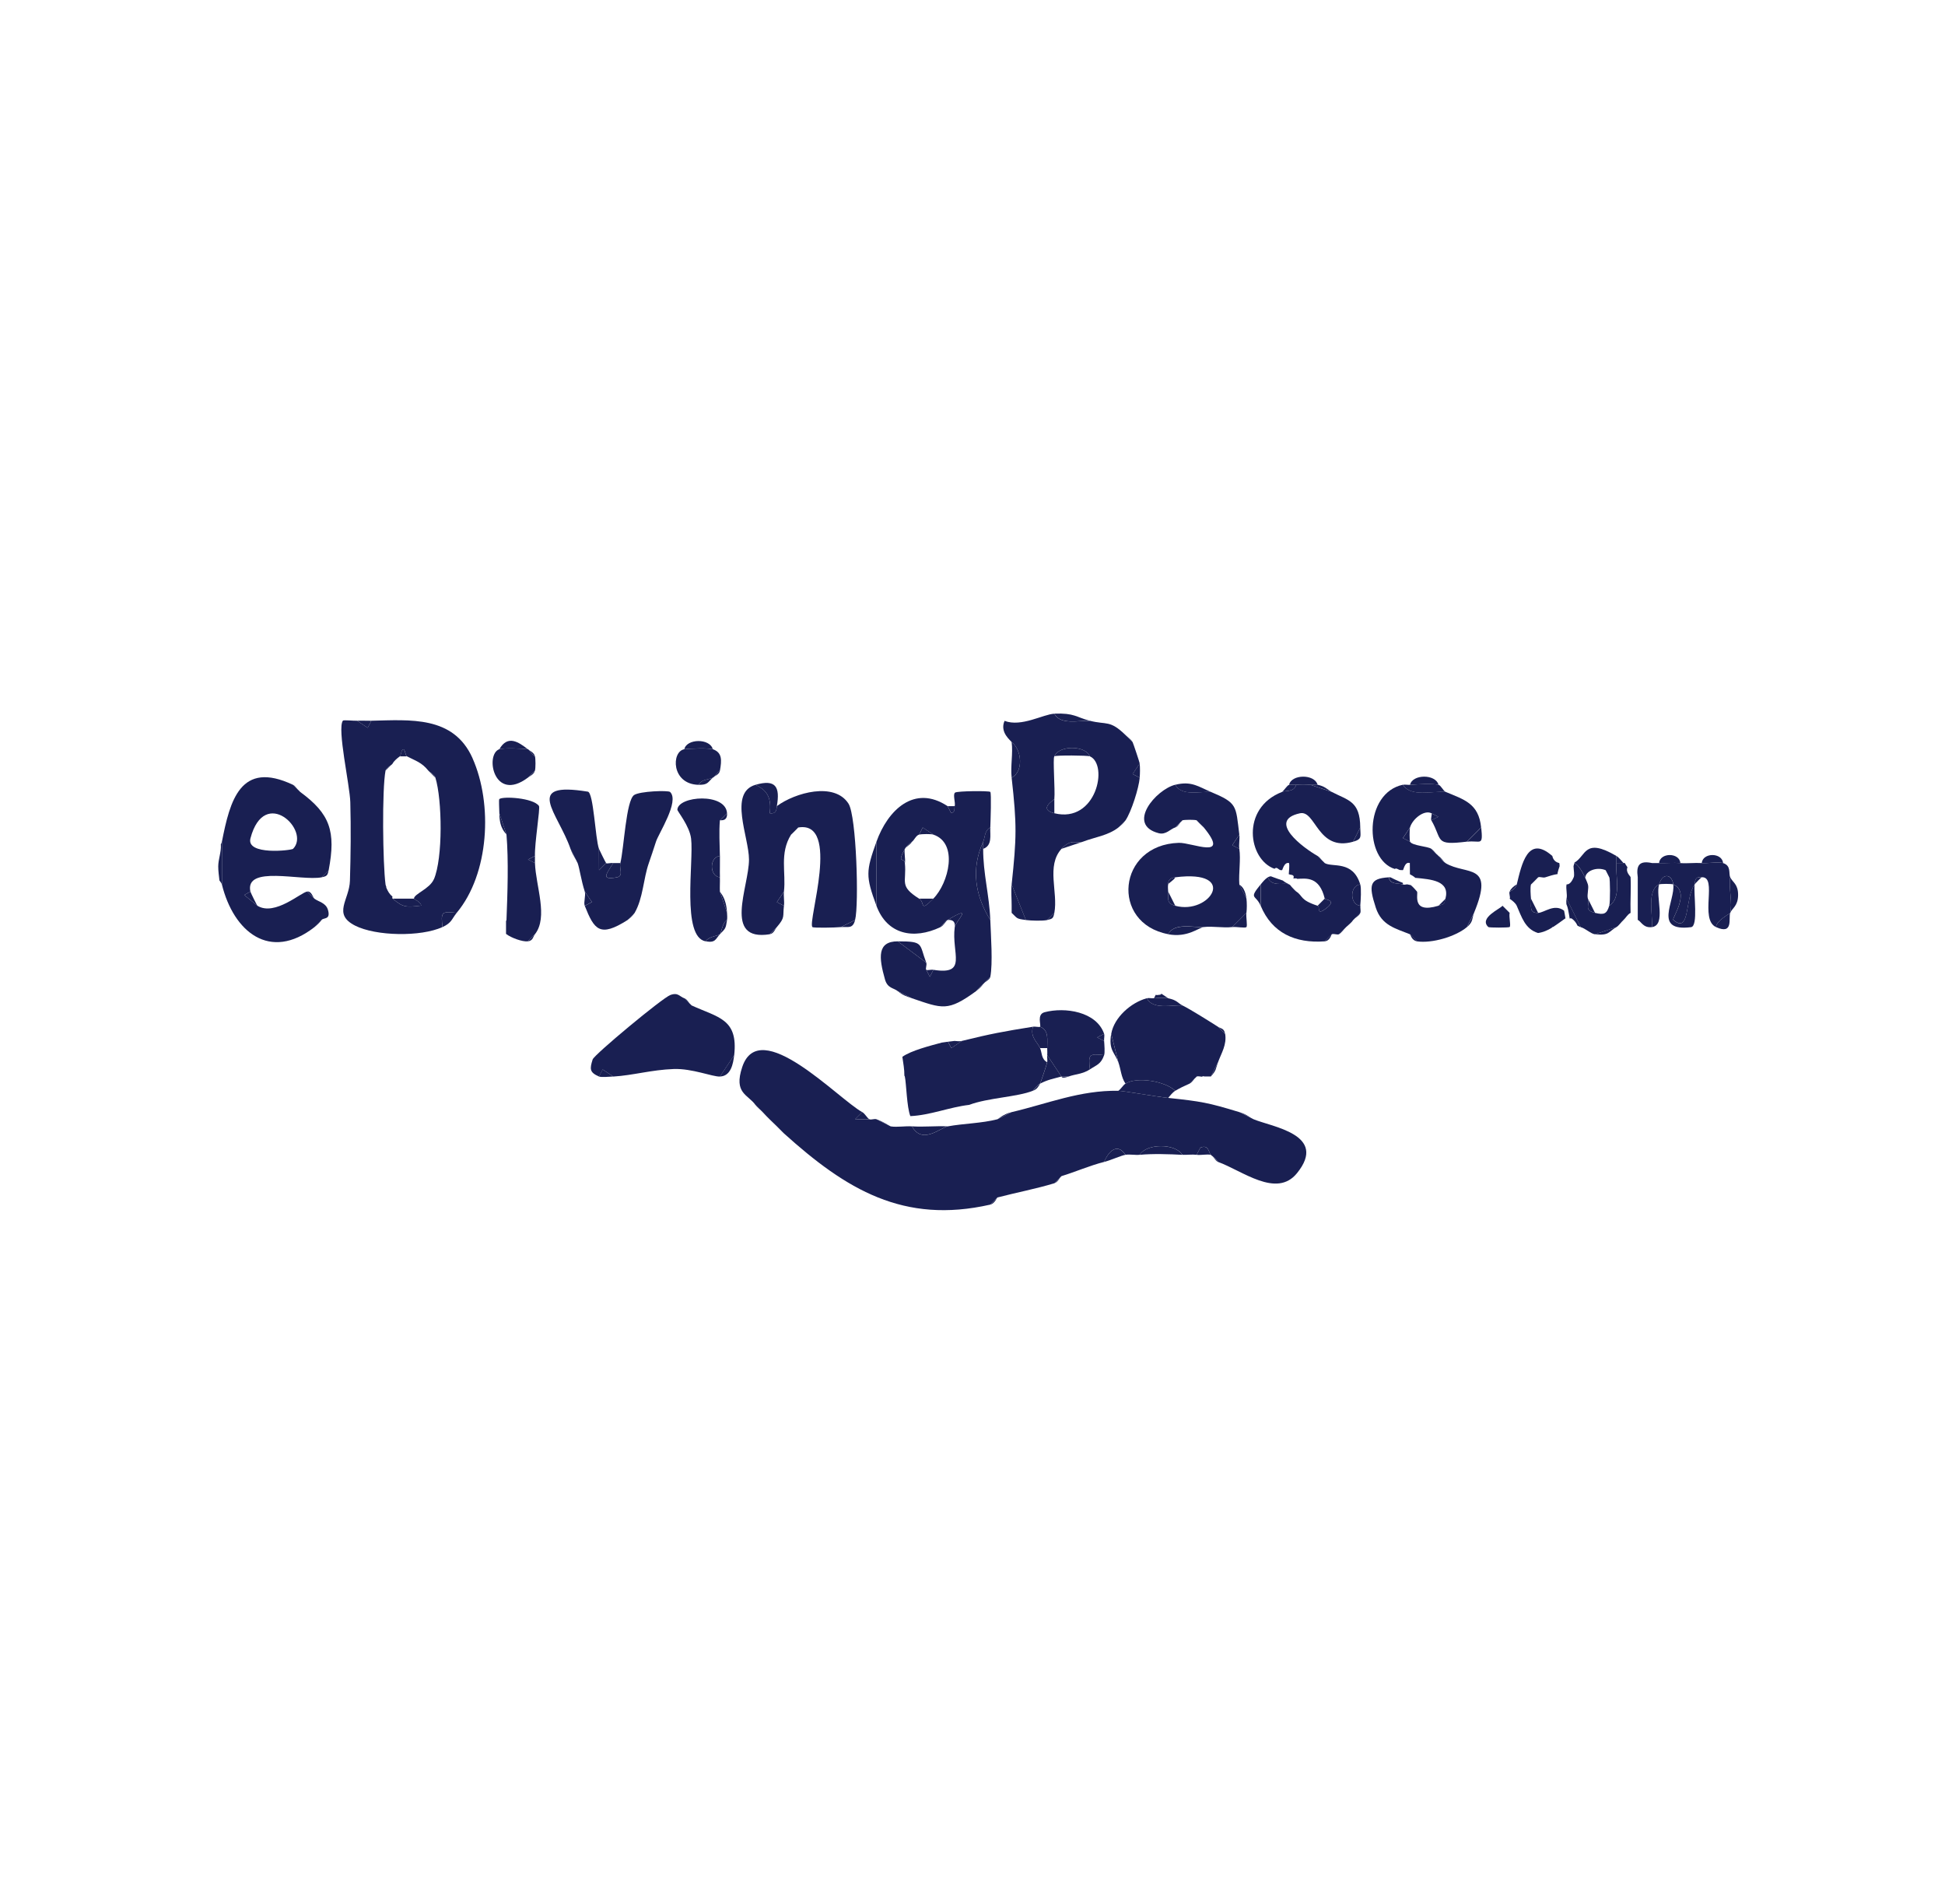 <?xml version="1.0" encoding="UTF-8"?>
<svg id="Layer_4" data-name="Layer 4" xmlns="http://www.w3.org/2000/svg" viewBox="0 0 472 462">
  <defs>
    <style>
      .cls-1 {
        fill: #191f52;
      }
    </style>
  </defs>
  <path class="cls-1" d="M183.34,268.12c-1.81-2.57-5.36-2.79-3.22-9.21,4.21-12.64,23.15,7.61,29.12,10.94l-1.72,1.71,3.45.02c.46.21,1.2-.19,1.73,0l3.45,1.73c1.56.25,3.49-.12,5.18,0,2.42,4.52,6.96.31,8.63,0,3.87-.71,8.21-.73,12.09-1.73l3.45-1.73c8.74-2.05,16.54-5.33,25.9-5.18,1.28.02,8.89,1.39,12.09,1.73,7.98.85,9.67,1.13,17.27,3.45l3.45,1.73c4.35,1.84,18.19,3.67,10.52,13.1-4.97,6.12-13.25-.62-19.15-2.75-.46-.7-1.11-1.19-1.73-1.73-.55-.48-.49-2.6-2.56-1.73l-.9,1.73c-1.12-.13-2.32.06-3.45,0-1.73-2.83-8.74-2.77-10.36,0-1.12.11-2.36-.16-3.45,0-1.93-2.89-4.04-1.03-5.18,1.73-3.55.9-6.85,2.38-10.36,3.45l-1.73,1.73c-4.5,1.36-9.26,2.26-13.81,3.45l-1.73,1.73c-21.05,4.78-34.98-3.66-50.07-17.27l-1.73-1.73c-1.27-1.23-2.22-2.1-3.45-3.45l-1.73-1.73Z"/>
  <path class="cls-1" d="M252.4,254.31c-.7-1.52-2.46-2.66-1.73-5.18-7.07,1.13-10.36,1.74-17.27,3.45l-2.54,1.74-.82-1.55c-.5.07-1,.13-1.5.21-2.78.75-7.42,1.92-9.56,3.45.21,1.52.51,3.03.49,4.56l.11.22c.37,1.72.47,7.47,1.34,9.61,4.86-.22,9.46-2.17,14.28-2.73,4.53-1.72,11.75-1.91,15.46-3.43.52-.57,1.05-1.37,1.73-1.73.16-.27,1.63-4.64,1.73-5.18-1.48-.79-1.24-2.4-1.73-3.45Z"/>
  <path class="cls-1" d="M166.08,242.22l1.73,1.73c6.48,2.97,11.35,3.24,10.36,12.09l-3.45,5.18c-1.85.06-6.75-1.99-11.22-1.83-5.4.19-9.81,1.53-14.67,1.83l-2.57-1.72-.88,1.72c-2.32-1.01-2.29-1.82-1.56-4.15.37-1.17,16.94-14.94,18.86-15.64s2.24.42,3.42.8Z"/>
  <path class="cls-1" d="M297.29,250.86l-1.73-1.73c-2.12-1.35-6.68-4.22-8.63-5.18-2.76-.1-7.17,1.08-8.63-1.73-3.82,1.03-7.94,4.64-8.63,8.63l1.73,6.91c.61,1.69.66,3.63,1.73,5.18,2.75-1.74,9.57-.64,12.09,1.73,1.06-.64,2.31-1.24,3.45-1.73l1.73-1.73c.37-.14.86.03,1.29.05.06-.05.13-.09.19-.11.13-.03.25,0,.36.04.02,0,.04,0,.06.01h1.55l1.73-3.45c.82-2.25,2.17-4.24,1.73-6.91Z"/>
  <path class="cls-1" d="M267.94,250.86l-1.69.86,1.69.86c.07.94.22,2.83,0,3.45-3.67-.41-3.87-.22-3.45,3.45-1.68,1.12-3.51,1.13-5.18,1.73h-1.73l-3.45-5.18c.06-.56,0-1.16,0-1.73-.02-1.9.49-4.34-1.73-5.18.29-.42-.85-2.99,1.09-3.51,4.96-1.31,12.6-.15,14.45,5.23Z"/>
  <path class="cls-1" d="M285.21,264.67c-.68.41-1.2,1.14-1.73,1.73-3.2-.34-10.81-1.71-12.09-1.73.67-.44,1.14-1.36,1.73-1.73,2.75-1.74,9.57-.64,12.09,1.73Z"/>
  <path class="cls-1" d="M257.58,261.21c-1.94.54-3.25.73-5.18,1.73.16-.27,1.63-4.64,1.73-5.18s-.06-1.16,0-1.73l3.45,5.18Z"/>
  <path class="cls-1" d="M254.13,254.31h-1.73c-.7-1.52-2.46-2.66-1.73-5.18.6-.1,1.6.18,1.73,0,2.21.84,1.71,3.28,1.73,5.18Z"/>
  <path class="cls-1" d="M286.93,280.21c-3.17-.17-7.27-.3-10.36,0,1.62-2.77,8.63-2.83,10.36,0Z"/>
  <path class="cls-1" d="M283.48,242.22c2.2.46,2.35,1.18,3.45,1.73-2.76-.1-7.17,1.08-8.63-1.73.48-.13,1.13.05,1.73,0,1-.09,2.59-.18,3.45,0Z"/>
  <path class="cls-1" d="M229.96,273.3c-1.67.31-6.21,4.52-8.63,0,2.85.19,5.77-.13,8.63,0Z"/>
  <path class="cls-1" d="M271.39,257.76c-.88-2.44-2.41-2.93-1.73-6.91l1.73,6.91Z"/>
  <path class="cls-1" d="M273.12,280.21c-1.06.16-3.44,1.28-5.18,1.73,1.14-2.75,3.25-4.62,5.18-1.73Z"/>
  <path class="cls-1" d="M267.94,256.03c-.77,2.22-1.84,2.37-3.45,3.45-.41-3.67-.22-3.87,3.45-3.45Z"/>
  <path class="cls-1" d="M281.45,241.37c-.2,0-.39.06-.58.07-.15,0-.28-.01-.41-.05l-.42.83c1-.09,2.59-.18,3.45,0l-1.64-1.1c-.08.13-.2.24-.39.25Z"/>
  <path class="cls-1" d="M231.68,252.57c-.54.06-1.09.12-1.63.2l.82,1.55,2.54-1.74c-.5.12-1.12.06-1.73,0Z"/>
  <path class="cls-1" d="M174.71,261.21l3.45-5.18c-.23,2.09-.79,5.1-3.45,5.18Z"/>
  <path class="cls-1" d="M293.84,261.21l1.73-3.45c-.63,1.73-.29,1.8-1.73,3.45Z"/>
  <path class="cls-1" d="M148.81,261.21c-.94.06-2.95.22-3.45,0l.88-1.72,2.57,1.72Z"/>
  <path class="cls-1" d="M210.97,271.57l-3.45-.02,1.72-1.71c.69.39,1.22,1.49,1.73,1.73Z"/>
  <path class="cls-1" d="M245.5,269.85l-3.45,1.73c.19-.05,1.4-1.25,3.45-1.73Z"/>
  <path class="cls-1" d="M304.2,271.57l-3.45-1.73c1.88.58,2.51,1.33,3.45,1.73Z"/>
  <path class="cls-1" d="M216.14,273.3l-3.45-1.73c1.82.66,3.26,1.7,3.45,1.73Z"/>
  <path class="cls-1" d="M293.84,280.21c-1-.21-2.33.13-3.45,0l.9-1.73c2.06-.87,2,1.24,2.56,1.73Z"/>
  <path class="cls-1" d="M167.8,243.95l-1.73-1.73c.78.25,1.29,1.53,1.73,1.73Z"/>
  <path class="cls-1" d="M297.29,250.86l-1.73-1.73c.81.51,1.5.36,1.73,1.73Z"/>
  <path class="cls-1" d="M267.94,252.58l-1.69-.86,1.69-.86c.15.43-.05,1.12,0,1.73Z"/>
  <path class="cls-1" d="M257.58,261.21h1.73c-1.8.64-1.64-.02-1.73,0Z"/>
  <path class="cls-1" d="M288.66,262.94l1.73-1.73c-.42.17-.97,1.41-1.73,1.73Z"/>
  <path class="cls-1" d="M250.68,264.67c.52-.57,1.05-1.37,1.73-1.73-.5.83-.75,1.33-1.73,1.73Z"/>
  <path class="cls-1" d="M185.07,269.85c-.53-.59-1.28-1.09-1.73-1.73l1.73,1.73Z"/>
  <path class="cls-1" d="M190.25,275.03c-.6-.54-1.14-1.16-1.73-1.73l1.73,1.73Z"/>
  <path class="cls-1" d="M295.57,281.93c-.62-.22-1.27-1.63-1.73-1.73.62.54,1.27,1.03,1.73,1.73Z"/>
  <path class="cls-1" d="M255.86,287.11l1.73-1.73c-.26.08-.82,1.45-1.73,1.73Z"/>
  <path class="cls-1" d="M240.32,292.29l1.73-1.73c-.12.03-.67,1.49-1.73,1.73Z"/>
  <path class="cls-1" d="M114.68,183.98c-4.63-10.38-15.19-9.29-24.57-9.1l-.88,1.72-2.57-1.72c-.76.05-3.28-.24-3.45-.01-1.44,1.93,1.69,15.67,1.8,19.78.17,6.29.1,12.77-.09,19.06-.14,4.66-4.29,8.06,1.24,10.88,5.07,2.58,15.95,2.76,21.21.36-.41-3.67-.22-3.87,3.45-3.45,7.9-9.44,8.8-26.41,3.85-37.52ZM105.27,213.37c-1,2.32-4.85,3.56-4.81,4.68,0,.18,1.67.76,1.75,1.69-3.69.44-4.4.45-6.93-1.69-.11-.09-.1-.29-.05-.54-.69-.48-1.12-1.28-1.45-2.05-.05-.12-.07-.22-.05-.34-.08-.16-.14-.32-.17-.52-.67-5.02-.88-23.04,0-27.62.14-.73,1.46-1.25,1.73-1.73.35-.64,1.12-1.28,1.73-1.73.34-.25.36-1.73.86-1.7.45.03.49,1.51.87,1.7,2.04,1.06,3.59,1.46,5.18,3.45.41.51,1.47.89,1.73,1.73,1.65,5.32,1.85,19.53-.37,24.67Z"/>
  <path class="cls-1" d="M231.68,195.61c.24-.82-.51-2.84.09-3.29.53-.4,8.25-.47,8.55-.17s.06,7.11,0,8.64c-1.47.79-1.24,2.38-1.73,3.45-2.95,6.52-2.03,12.96,1.73,18.99.14,3.8.64,10.52,0,13.81l-1.73,1.73c-.58.58-1.19,1.11-1.73,1.73-6.85,5-8.14,4.24-15.54,1.73l-3.45-1.73c-1-.82-2.49-.65-3.11-2.85-1.51-5.32-1.92-9.24,3.11-9.24l6.91,5.18c.21.55-.26,1.48,0,1.73l.88,1.7.85-1.7c8.44,1.36,4.34-4.02,5.18-10.36.19-1.41,4.89-5.71-1.73-1.73-.45.04-1.2,1.27-1.73,1.73-6.54,3.11-12.97,1.79-15.54-5.18v-15.54c2.74-7.66,9.19-13.99,17.27-8.63l.86,1.69c1.11-.31.68-1.09.86-1.69ZM223.05,202.51c-.75.18-1.21,1.38-1.73,1.73s-1.44,1.19-1.73,1.73c-2.04,3.8-.15,1.94,0,3.45.46,4.71-1.48,5.51,3.45,8.63,1.51.95.03,3.45,3.45,0,3.73-3.76,6.16-13.48,0-15.54l-2.57-1.72-.88,1.72Z"/>
  <path class="cls-1" d="M264.49,174.89c4.1,1.05,4.8-.26,8.63,3.45l1.73,1.73c.17.32,1.7,4.91,1.73,5.18l-1.72,2.57,1.72.88c-.21,2.54-2.05,8.3-3.45,10.36l-1.73,1.73c-2.5,1.96-5.82,2.36-8.63,3.45-1.47.57-2.78-.93-5.18,1.73-3.75,4.15-.78,10.5-1.73,15.54l-1.73,1.73c-1.15.25-3.88.16-5.18,0l-3.45-8.63c1.21-11.4,1.28-14.44,0-25.9,2.95-1.52,2.47-6.8,0-8.63-.04-.27-3-2.29-1.72-5.17,4.07,1.58,9.45-1.64,12.08-1.73,1.46,2.8,5.87,1.62,8.63,1.73ZM255.86,183.52c-.41.41.22,8.14,0,10.36-.02.25-4.06,2.44,0,3.45,10.19,2.53,13.19-11.8,8.63-13.81-1.13-2.72-7.5-2.72-8.63,0Z"/>
  <path class="cls-1" d="M71.12,190.43l1.73,1.73c7.25,5.31,8.7,9.56,6.91,18.99l-1.73,1.73c-4.97.94-18.64-3.02-17.27,3.45l-1.49.84,3.21,2.61c4.23,2.59,10.62-3.32,12.09-3.45l1.73,1.73c1.06.79,2.8.98,3.3,2.76.69,2.46-1.15,1.78-1.57,2.42l-1.73,1.73c-10.8,8.4-19.62,1.13-22.45-10.36v-10.36c1.95-9.94,4.46-19.89,17.27-13.81ZM71.12,205.96c4.33-4.37-6.93-15.43-10.34-2.55-1.11,4.2,9.95,2.94,10.34,2.55Z"/>
  <path class="cls-1" d="M183.34,190.43c3.12,1.43,3.85,3.49,3.47,6.9,1.93.29,1.61-1.65,1.71-1.73,4.43-3.28,14-5.95,17.4-.58,1.92,3.03,2.55,24.45,1.59,28.2l-3.45,1.73c-1.42.14-6.67.24-6.91,0-1.24-1.26,7-25.97-3.45-24.16l-1.73,1.73c-2.85,4.55-1.19,9.22-1.73,13.81l-1.72,2.57,1.72.88c-.32,2.72.35,2.74-1.73,5.18l-1.73,1.73c-11.42,1.81-5.02-11.46-5.02-18.13,0-5.45-5.01-16.22,1.57-18.13Z"/>
  <path class="cls-1" d="M293.84,192.15c6.5,2.73,6.03,3.29,6.91,10.36l-1.72,2.57,1.72.88c.39,2.61-.19,5.84,0,8.63l1.73,3.45c.12,1.01.12,2.45,0,3.45l-3.45,3.45c-2.25.27-4.66-.26-6.91,0-2.76.1-7.17-1.08-8.63,1.73-14.08-2.64-12.36-21.7,2.57-22.16,3.25-.1,12.63,4.28,6.06-3.74l-1.73-1.73c-.54-.17-2.85-.16-3.45,0l-1.73,1.73c-1.16.35-2.26,1.86-4.02,1.4-7.96-2.05-.67-10.61,4.02-11.76,1.46,2.8,5.87,1.62,8.63,1.73ZM283.48,214.6c-.1.5-.03,1.2,0,1.73.11,1.7-.52,2.84,1.73,3.45,8.44,2.31,15.53-8.89,0-6.91-1.04.13-1.76.55-1.73,1.73Z"/>
  <path class="cls-1" d="M350.81,209.42c-.73-.42-1.16-1.15-1.73-1.73-.57-.58-1.22-1.08-1.73-1.73-.93-.63-4.57-.73-5.18-1.73l-1.72-.88,1.72-2.58c.6-2.03,3.39-4.32,5.18-3.45l1.69.86-1.69.86c2.79,4.85.65,6.15,8.63,5.18l3.45-3.45c-.6-5.87-4.17-6.75-8.63-8.63-3.25-.25-8.43,1.33-10.36-1.73-9.46,2.03-9.42,18.15-1.96,20.44.16-.12.37-.13.56-.04.21.1.42.2.63.29.25.02.5.04.76.04.2,0,.42-2.13,1.7-1.73l.02,2.73c.44.22.86.47,1.24.8.02.02.03.04.04.06,3.9.37,8.47.68,7.35,5.05-.37,1.43-.25,1.28-1.73,1.73-6.66,2.01-4.79-2.94-5.18-3.45-.28-.37-1.06-1.2-1.5-1.56-.3-.05-.6-.11-.9-.19-.35.05-.74.14-1.05.03-1.2-.42-2.95.16-3.45-1.73-4.55.3-4.94,1.74-3.09,7.39,1.42,4.32,4.83,5.02,8.27,6.42l1.73,1.73c3.62.52,9.3-1.13,12.09-3.45l1.73-3.45c5.12-12.34-1.86-9.06-6.91-12.09Z"/>
  <path class="cls-1" d="M330.1,219.78c-2.6-.24-2.6-4.94,0-5.18-1.82-5.93-6.76-4.07-8.63-5.18l-1.73-1.73c-3.42-1.92-12.42-8.58-4.29-10.35,3.88-.85,4.25,9.37,12.92,6.9l1.73-3.45c-.05-6.46-2.95-6.56-6.91-8.63l-5.18-1.73c-1.05-.1-2.42-.12-3.45,0-.64,1.86-2.34,1.29-3.45,1.73-10.11,3.93-8.18,16.43-1.81,18.65.14-.2.45-.3.66-.15.21.15.44.3.66.45.16.02.32.04.49.04.13,0,.49-2.02,1.7-1.74.16.69-.03,1.91-.06,2.71.23.07.47.14.71.17.27.04.5.2.5.5,0,.12-.06.25-.14.34.22.01.44.02.66,0,.14,0,.25.04.33.12,2.22-.11,5.38-.6,6.67,4.8.07.31,3.33.27,0,2.61-2.06,1.45-1.04-.66-1.72-.88-4.39-1.43-3.5-2.36-5.18-3.45-.76-.49-1.31-1.51-1.73-1.73-1.02-.53-4.27.77-5.18-1.73-.71.45-1.2,1.08-1.73,1.73v5.18c2.73,6.59,8.38,9.16,15.54,8.63l1.73-1.73c.54-.19,1.31.22,1.73,0l1.73-1.73c.56-.51,1.35-1.13,1.73-1.73l1.73-1.73c.13-.46-.05-1.13,0-1.73Z"/>
  <path class="cls-1" d="M138.45,205.97c-3.04-8.79-11.63-16.44,4.2-13.88,1.4.23,1.79,11.27,2.7,13.88l.02,5.18,1.71-1.72c.19.22,1.16-.13,1.73,0-1.63,2.62-3.12,4.17.85,3.46,1.77-.32.55-2.1.88-3.46.89-3.62,1.38-15.19,3.34-16.52,1.39-.94,8.29-1.18,8.74-.74,2.34,2.28-2.83,10.1-3.44,12.08l-1.73,5.18c-1.34,3.83-1.37,8.49-3.45,12.09l-1.73,1.73c-6.7,4.26-8.05,2.39-10.36-3.45l1.74-.92-1.74-2.54c-.89-2.75-1.24-5.55-1.73-6.91l-1.73-3.45Z"/>
  <path class="cls-1" d="M129.82,207.69l-1.69.86,1.69.86c.22,5.7,3.26,13.1,0,17.27l-1.73,1.73c-1.35.14-4.05-.87-5.18-1.73v-3.45c.25-6.41.53-14.44,0-20.72l-1.73-5.18c0-.98-.18-3.31,0-3.45.95-.72,8.23-.28,9.61,1.68.35.5-1.09,9.13-.97,12.13Z"/>
  <path class="cls-1" d="M176.43,197.33l-1.73,1.73c-.24,2.74-.05,5.84,0,8.63-2.6.24-2.6,4.94,0,5.18.04,1.15-.05,2.31,0,3.45l1.73,5.18c.03.54.09,1.2,0,1.73-1.2.69-1.31,3.03-1.73,3.45s-2.77.53-3.45,1.73c-5.91-1.03-2.86-19.37-3.54-24.94-.38-3.1-3.35-6.62-3.33-7.01.18-3.36,11.77-4.18,12.05.87Z"/>
  <path class="cls-1" d="M400.88,209.42c.57.02,1.15-.02,1.73,0,1.72.04,3.48-.13,5.18,0s3.47-.11,5.18,0c1.58.1,4.05-.36,5.18,0,2.04.65,1.29,2.53,1.73,3.45-.42,2.55.61,6.44,0,8.63-.07.24-3.33,1.8-3.45,3.45-4.08-1.86.47-12.28-3.45-12.09-1.49-.15-1.58.43-1.73,1.73-2.43,3.43-1.02,12.13-5.18,8.62-.42-.36,4.25-6.73,0-8.62-.33-2.49-2.58-2.91-3.45,0-3.07,1.48-1.46,7.54-1.73,10.36-2.13.3-2.69-1.47-3.45-1.73v-10.36c-.43-2.96.42-4.09,3.45-3.45Z"/>
  <path class="cls-1" d="M376.55,225.12l.16-.16c.06-.02.12-.03.18-.04.99-.62,1.93-1.34,2.85-2,.05-.04.1-.05.16-.07-.1-.61-.2-1.22-.33-1.83,0-.02,0-.03-.01-.05-2.38-1.8-4.78.49-6.3.54-2.37.08-1.55-1.77-1.73-3.45-.09-.91-.21-2.82,0-3.45l1.73-1.73c.41-.22,1.17.18,1.73,0,.99-.32,2-.65,3.01-.8-.02-.09-.03-.18-.01-.27.14-.54.27-1.09.48-1.61,0-.05,0-.08,0-.14,0-.23-.02-.44-.07-.65-.94-.2-1.48-.78-1.69-1.71-5.98-5.27-7.46,2.1-8.63,6.91-.19.77-.97,1.43-1.73,1.73-.23.52.26,1.4,0,1.73.64.45,1.41,1.01,1.73,1.73,1.18,2.65,1.99,5.62,5.16,6.59,1.18-.16,2.28-.63,3.31-1.25Z"/>
  <path class="cls-1" d="M395.71,212.87c-.01-.27-1.27-1.18-.77-2.44-.24-.33-.46-.68-.66-1.04-.1,0-.2,0-.3.02h-1.73c-.25,3.25,1.33,8.43-1.73,10.36-.6,1.96-1.21,2.28-3.45,1.73-2.77-.69-1.24-1.79-1.73-3.45-.28-.97.29-2.52,0-3.45-.32-1.04-1.94-4.75-3.29-5.14-.06.23-.13.47-.2.7.03.98.29,2.13.04,2.72-.88,2.08-1.7,1.61-1.73,1.73-.21,1.06.24,2.45,0,3.45l3.45,6.91c1.09.29,2.47,1.62,3.45,1.73l5.18-1.73c.61-.35,1.14-1.2,1.73-1.73.58-.51.96-1.36,1.73-1.73-.1-2.87.14-5.77,0-8.63Z"/>
  <path class="cls-1" d="M172.98,181.79c2.3.81,2.18,2.66,1.73,5.18-.66.42-1.16,1.43-1.73,1.73-.96.51-2.67.3-3.45,1.73-6.66-.13-6.65-8.13-3.45-8.63,1.29-.2,6.05-.3,6.91,0Z"/>
  <path class="cls-1" d="M128.09,181.79c.32.04,1.06,1.41,1.73,1.73.17.6.17,2.87,0,3.45l-1.73,1.73c-8.29,6.2-10.46-5.7-6.91-6.91.95-.32,5.5-.18,6.91,0Z"/>
  <path class="cls-1" d="M392.25,209.42v-1.73c-7.82-4.58-7.3-.01-10.15,1.6-.01.05-.03.11-.05.16.93.27,1.97,2.08,2.65,3.54.09-1.7,2.82-2.73,4.95-1.84l.87,1.71c.23.26.27,6.03,0,6.91,3.06-1.93,1.47-7.11,1.73-10.36Z"/>
  <path class="cls-1" d="M238.59,205.97c-.03,5.95,1.5,11.22,1.73,17.27-3.75-6.04-4.68-12.47-1.73-18.99v1.73Z"/>
  <path class="cls-1" d="M212.69,219.78c-2.65-7.19-2.55-8.39,0-15.54v15.54Z"/>
  <path class="cls-1" d="M406.06,214.6c4.25,1.88-.42,8.26,0,8.62,4.16,3.51,2.75-5.18,5.18-8.62-.28,2.36.93,10.14-.87,10.37-9.34,1.17-3.78-6.4-4.31-10.37Z"/>
  <path class="cls-1" d="M366.35,221.5c-.21.98.36,3.17-.01,3.44-.24.17-4.97.18-5.16,0-2.38-2.21,2.93-4.43,3.44-5.17l1.73,1.73Z"/>
  <path class="cls-1" d="M183.34,190.43c4.95-1.44,5.99.53,5.18,5.18-.1.07.22,2.02-1.71,1.73.38-3.42-.35-5.47-3.47-6.9Z"/>
  <path class="cls-1" d="M349.09,190.43c.58.13,1.18,1.5,1.73,1.73-3.25-.25-8.43,1.33-10.36-1.73.51-.11,1.14.05,1.73,0,1.8-.14,5.4-.34,6.91,0Z"/>
  <path class="cls-1" d="M400.88,224.96c.26-2.82-1.34-8.88,1.73-10.36-.88,2.95,1.8,9.86-1.73,10.36Z"/>
  <path class="cls-1" d="M224.78,233.59l-6.91-5.18c6.44,0,5.15.58,6.91,5.18Z"/>
  <path class="cls-1" d="M53.58,204.92s.02.05.02.08c.1,1.78-.63,3.47-.64,5.23,0,1.14.17,2.27.29,3.4.28.38.52.69.59.97v-10.36c-.04.23-.14.45-.27.68Z"/>
  <path class="cls-1" d="M248.95,223.23c-2.49-.31-2.02-.43-3.45-1.73v-1.73c.01-1.7-.18-3.51,0-5.18l3.45,8.63Z"/>
  <path class="cls-1" d="M292.11,224.96c-1.3.15-3.91,2.61-8.63,1.73,1.46-2.8,5.87-1.62,8.63-1.73Z"/>
  <path class="cls-1" d="M293.84,192.15c-2.76-.1-7.17,1.08-8.63-1.73,3.91-.97,5.58.44,8.63,1.73Z"/>
  <path class="cls-1" d="M380.54,220.74c.16.72.26,1.45.39,2.17.14-.11.32-.14.52,0,.62.43,1.07,1.02,1.36,1.69.28.16.55.29.81.36l-3.45-6.91c-.09.39-.08.85-.05,1.32.2.44.32.91.42,1.37Z"/>
  <path class="cls-1" d="M311.29,213.65c-.98-.3-1.94-.68-2.91-1.03-.29.06-.54.13-.72.25.91,2.5,4.16,1.19,5.18,1.73v-.02c-.55-.25-1.07-.55-1.54-.93Z"/>
  <path class="cls-1" d="M419.88,221.5c.61-2.19-.42-6.08,0-8.63.61,1.28,1.93,1.63,1.91,4.31s-1.43,3.14-1.91,4.33Z"/>
  <path class="cls-1" d="M245.5,188.7c-.31-2.78.36-5.89,0-8.63,2.47,1.84,2.95,7.11,0,8.63Z"/>
  <path class="cls-1" d="M264.49,174.89c-2.76-.1-7.17,1.08-8.63-1.73,4.9-.18,5.23.85,8.63,1.73Z"/>
  <path class="cls-1" d="M349.09,190.43c-1.5-.34-5.1-.14-6.91,0,.55-2.59,6.19-2.69,6.91,0Z"/>
  <path class="cls-1" d="M319.74,190.43c-.54-.11-1.16.06-1.73,0-1.05-.1-2.42-.12-3.45,0-.6.07-1.26-.14-1.73,0,.55-2.59,6.19-2.69,6.91,0Z"/>
  <path class="cls-1" d="M172.98,181.79c-.86-.3-5.61-.2-6.91,0,.55-2.59,6.19-2.69,6.91,0Z"/>
  <path class="cls-1" d="M128.09,181.79c-1.4-.18-5.96-.32-6.91,0,2.04-3.58,4.69-1.71,6.91,0Z"/>
  <path class="cls-1" d="M174.71,212.87c-2.6-.24-2.6-4.94,0-5.18.03,1.72-.05,3.46,0,5.18Z"/>
  <path class="cls-1" d="M238.59,205.97v-1.73c.48-1.07.25-2.66,1.73-3.45-.09,1.88.54,4.36-1.73,5.18Z"/>
  <path class="cls-1" d="M392.25,224.96c-1.97,1.14-1.71,2.11-5.18,1.73l5.18-1.73Z"/>
  <path class="cls-1" d="M110.83,221.5c-1.21,1.45-1.15,2.4-3.45,3.45-.41-3.67-.22-3.87,3.45-3.45Z"/>
  <path class="cls-1" d="M407.79,209.42c-1.7-.13-3.46.04-5.18,0,.24-2.6,4.94-2.6,5.18,0Z"/>
  <path class="cls-1" d="M418.15,209.42c-1.13-.36-3.6.1-5.18,0,.24-2.6,4.94-2.6,5.18,0Z"/>
  <path class="cls-1" d="M62.48,219.78l-3.21-2.61,1.49-.84c.04.19,1.56,3.35,1.73,3.45Z"/>
  <path class="cls-1" d="M150.54,209.42c-.33,1.36.89,3.15-.88,3.46-3.96.71-2.47-.84-.85-3.46h1.73Z"/>
  <path class="cls-1" d="M359.45,200.79c.49,4.75-.15,3.05-3.45,3.45l3.45-3.45Z"/>
  <path class="cls-1" d="M122.91,202.51c-.02-.27-1.74-1.22-1.73-5.18l1.73,5.18Z"/>
  <path class="cls-1" d="M419.88,221.5c-.48,1.21.89,5.43-3.45,3.45.12-1.65,3.39-3.22,3.45-3.45Z"/>
  <path class="cls-1" d="M302.47,221.5c-.13,1.04.3,3.14,0,3.45s-2.41-.12-3.45,0l3.45-3.45Z"/>
  <path class="cls-1" d="M157.44,209.42l1.73-5.18c-.59,1.91-1.08,3.34-1.73,5.18Z"/>
  <path class="cls-1" d="M323.19,192.15l-5.18-1.73c.57.06,1.19-.11,1.73,0,1.86.38,2.27,1.11,3.45,1.73Z"/>
  <path class="cls-1" d="M305.92,219.78c-1.16-2.8-3-1.5,0-5.18v5.18Z"/>
  <path class="cls-1" d="M176.43,221.5l-1.73-5.18c.01.27,1.54,1.35,1.73,5.18Z"/>
  <path class="cls-1" d="M262.76,204.24l-5.18,1.73c2.4-2.65,3.71-1.16,5.18-1.73Z"/>
  <path class="cls-1" d="M229.96,223.23c6.61-3.98,1.91.31,1.73,1.73.17-1.29-.45-1.85-1.73-1.73Z"/>
  <path class="cls-1" d="M147.08,209.42l-1.71,1.72-.02-5.18c.06.18,1.6,3.31,1.73,3.45Z"/>
  <path class="cls-1" d="M330.1,219.78c-2.6-.24-2.6-4.94,0-5.18.29.93.12,3.88,0,5.18Z"/>
  <path class="cls-1" d="M342.18,204.24l-1.72-.88,1.72-2.58c-.16.53-.13,3.24,0,3.45Z"/>
  <path class="cls-1" d="M300.75,205.97l-1.72-.88,1.72-2.57c.14,1.11-.16,2.35,0,3.45Z"/>
  <path class="cls-1" d="M140.18,209.42c-.24-.67-1.16-1.81-1.73-3.45l1.73,3.45Z"/>
  <path class="cls-1" d="M339.57,213.87c-.72-.3-1.45-.63-2.15-1-.14,0-.28,0-.42.01.5,1.88,2.26,1.31,3.45,1.73v-.38c-.3-.11-.6-.23-.89-.35Z"/>
  <path class="cls-1" d="M406.06,214.6c-.4-.18-3.11-.17-3.45,0,.87-2.91,3.12-2.49,3.45,0Z"/>
  <path class="cls-1" d="M302.47,218.05l-1.73-3.45c.01.19,1.36.43,1.73,3.45Z"/>
  <path class="cls-1" d="M141.9,219.78c-.33-.83.31-2.51,0-3.45l1.74,2.54-1.74.92Z"/>
  <path class="cls-1" d="M190.25,219.78l-1.72-.88,1.72-2.57c-.13,1.12.13,2.33,0,3.45Z"/>
  <path class="cls-1" d="M355.99,224.96l1.73-3.45c-.54,1.29-.15,2.14-1.73,3.45Z"/>
  <path class="cls-1" d="M122.8,223.46v3.13s.07.06.11.09v-3.45c0,.08-.05.16-.11.23Z"/>
  <path class="cls-1" d="M174.71,226.68c.42-.42.53-2.77,1.73-3.45-.35,2.16-.34,1.99-1.73,3.45Z"/>
  <path class="cls-1" d="M207.51,223.23c-.58,2.29-1.77,1.56-3.45,1.73l3.45-1.73Z"/>
  <path class="cls-1" d="M174.71,226.68c-1.11,1.18-1.03,2.15-3.45,1.73.69-1.2,3.03-1.31,3.45-1.73Z"/>
  <path class="cls-1" d="M221.32,242.22c-1.46-.5-2.18-.69-3.45-1.73l3.45,1.73Z"/>
  <path class="cls-1" d="M90.11,174.89l-.88,1.72-2.57-1.72c1.14-.07,2.31.02,3.45,0Z"/>
  <path class="cls-1" d="M276.57,188.7l-1.72-.88,1.72-2.57c.11,1.07.09,2.38,0,3.45Z"/>
  <path class="cls-1" d="M172.98,188.7c-1.24,1.13-1.19,1.77-3.45,1.73.78-1.43,2.5-1.22,3.45-1.73Z"/>
  <path class="cls-1" d="M314.56,190.43c-.64,1.86-2.34,1.29-3.45,1.73.58-.44,1.21-1.58,1.73-1.73.47-.14,1.13.07,1.73,0Z"/>
  <path class="cls-1" d="M328.37,204.24l1.73-3.45c.02,2.16.55,2.8-1.73,3.45Z"/>
  <path class="cls-1" d="M328.37,223.23l1.73-1.73c-.22.76-1.4,1.22-1.73,1.73Z"/>
  <path class="cls-1" d="M78.02,212.87l1.73-1.73c-.25,1.3-.42,1.48-1.73,1.73Z"/>
  <path class="cls-1" d="M285.21,200.79l1.73-1.73c-.37.1-.99,1.51-1.73,1.73Z"/>
  <path class="cls-1" d="M76.29,224.96l1.73-1.73c-.41.61-1.13,1.27-1.73,1.73Z"/>
  <path class="cls-1" d="M393.98,209.42h-1.73v-1.73c.67.39,1.19,1.16,1.73,1.73Z"/>
  <path class="cls-1" d="M76.29,218.05l-1.73-1.73c1.08-.1,1.37,1.46,1.73,1.73Z"/>
  <path class="cls-1" d="M228.23,224.96c.53-.45,1.28-1.68,1.73-1.73-.47.28-.92,1.34-1.73,1.73Z"/>
  <path class="cls-1" d="M186.79,226.68l1.73-1.73c-.48.56-.73,1.57-1.73,1.73Z"/>
  <path class="cls-1" d="M271.39,200.79l1.73-1.73c-.47.69-1.08,1.22-1.73,1.73Z"/>
  <path class="cls-1" d="M324.92,226.68l1.73-1.73c-.57.52-1.06,1.38-1.73,1.73Z"/>
  <path class="cls-1" d="M347.36,199.06c-.25-.43.27-1.6,0-1.73l1.69.86-1.69.86Z"/>
  <path class="cls-1" d="M128.09,228.41l1.73-1.73c-.45.58-.47,1.6-1.73,1.73Z"/>
  <path class="cls-1" d="M321.46,228.41l1.73-1.73c-.11.04-.41,1.63-1.73,1.73Z"/>
  <path class="cls-1" d="M343.91,228.41c-1.38-.2-1.61-1.68-1.73-1.73l1.73,1.73Z"/>
  <path class="cls-1" d="M174.71,199.06l1.73-1.73c.12,2.15-1.72,1.6-1.73,1.73Z"/>
  <path class="cls-1" d="M224.78,235.32c.21.2,1.11-.1,1.73,0l-.85,1.7-.88-1.7Z"/>
  <path class="cls-1" d="M238.59,238.77l1.73-1.73c-.15.75-1.44,1.25-1.73,1.73Z"/>
  <path class="cls-1" d="M236.86,240.5c.53-.62,1.15-1.15,1.73-1.73-.3.51-1.2,1.34-1.73,1.73Z"/>
  <path class="cls-1" d="M229.96,195.61h1.73c-.18.61.24,1.38-.86,1.69l-.86-1.69Z"/>
  <path class="cls-1" d="M172.98,188.7c.56-.3,1.07-1.31,1.73-1.73-.18.99-1.19,1.24-1.73,1.73Z"/>
  <path class="cls-1" d="M128.09,188.7l1.73-1.73c-.27.93-1.04,1.21-1.73,1.73Z"/>
  <path class="cls-1" d="M129.82,183.52c-.66-.32-1.4-1.68-1.73-1.73.67.51,1.47.8,1.73,1.73Z"/>
  <path class="cls-1" d="M411.24,214.6c.15-1.29.24-1.88,1.73-1.73-.12,0-1.51,1.42-1.73,1.73Z"/>
  <path class="cls-1" d="M350.81,209.42c-.73-.42-1.16-1.15-1.73-1.73.68.37,1.15,1.38,1.73,1.73Z"/>
  <path class="cls-1" d="M274.85,180.07l-1.73-1.73c.56.54,1.35,1.05,1.73,1.73Z"/>
  <path class="cls-1" d="M321.46,209.42l-1.73-1.73c.73.41,1.2,1.41,1.73,1.73Z"/>
  <path class="cls-1" d="M366.35,216.32c.33-.74,1.03-1.32,1.73-1.73-.19.77-.97,1.43-1.73,1.73Z"/>
  <path class="cls-1" d="M129.82,209.42l-1.69-.86,1.69-.86c.02.57-.02,1.15,0,1.73Z"/>
  <path class="cls-1" d="M349.09,207.69c-.57-.58-1.22-1.08-1.73-1.73.71.49,1.26,1.47,1.73,1.73Z"/>
  <path class="cls-1" d="M72.84,192.15l-1.73-1.73c.59.28,1.11,1.27,1.73,1.73Z"/>
  <path class="cls-1" d="M152.26,223.23l1.73-1.73c-.37.63-1.11,1.33-1.73,1.73Z"/>
  <path class="cls-1" d="M191.97,202.51l1.73-1.73c-.12.02-1.55,1.44-1.73,1.73Z"/>
  <path class="cls-1" d="M254.13,223.23l1.73-1.73c-.25,1.34-.44,1.45-1.73,1.73Z"/>
  <path class="cls-1" d="M292.11,200.79c-.33-.4-1.61-1.69-1.73-1.73l1.73,1.73Z"/>
  <path class="cls-1" d="M100.47,218.05c0,.18,1.67.76,1.75,1.69-3.69.44-4.4.45-6.93-1.69h5.18Z"/>
  <path class="cls-1" d="M105.65,188.7l-1.73-1.73c.41.51,1.47.89,1.73,1.73Z"/>
  <path class="cls-1" d="M93.56,186.97c.14-.73,1.46-1.25,1.73-1.73l-1.73,1.73Z"/>
  <path class="cls-1" d="M98.74,183.52h-1.73c.34-.25.36-1.73.86-1.7.45.03.49,1.51.87,1.7Z"/>
  <path class="cls-1" d="M219.6,209.42c-.15-1.52-2.04.35,0-3.45-.26.92.18,2.37,0,3.45Z"/>
  <path class="cls-1" d="M226.5,218.05c-3.43,3.45-1.94.95-3.45,0h3.45Z"/>
  <path class="cls-1" d="M226.5,202.51c-.53-.18-2.8-.16-3.45,0l.88-1.72,2.57,1.72Z"/>
  <path class="cls-1" d="M219.6,205.97c.29-.53,1.19-1.36,1.73-1.73-.34.68-1.61,1.31-1.73,1.73Z"/>
  <path class="cls-1" d="M264.49,183.52c-.53-.24-8.33-.3-8.63,0,1.13-2.72,7.5-2.72,8.63,0Z"/>
  <path class="cls-1" d="M255.86,197.33c-4.06-1.01-.02-3.2,0-3.45v3.45Z"/>
  <path class="cls-1" d="M285.21,219.78c-2.25-.61-1.62-1.75-1.73-3.45l1.73,3.45Z"/>
  <path class="cls-1" d="M283.48,214.6c-.03-1.18.68-1.59,1.73-1.73-.3.7-1.66,1.39-1.73,1.73Z"/>
  <path class="cls-1" d="M349.09,219.78l1.73-1.73c-.37,1.43-.25,1.28-1.73,1.73Z"/>
  <path class="cls-1" d="M319.74,219.78l1.73-1.73c.07.31,3.33.27,0,2.61-2.06,1.45-1.04-.66-1.72-.88Z"/>
  <path class="cls-1" d="M314.56,216.32c-.76-.49-1.31-1.51-1.73-1.73l1.73,1.73Z"/>
  <path class="cls-1" d="M373.26,221.5c-2.37.08-1.55-1.77-1.73-3.45l1.73,3.45Z"/>
  <path class="cls-1" d="M371.53,214.6l1.73-1.73c-.11.06-1.69,1.61-1.73,1.73Z"/>
  <path class="cls-1" d="M387.07,221.5c-2.77-.69-1.24-1.79-1.73-3.45l1.73,3.45Z"/>
</svg>